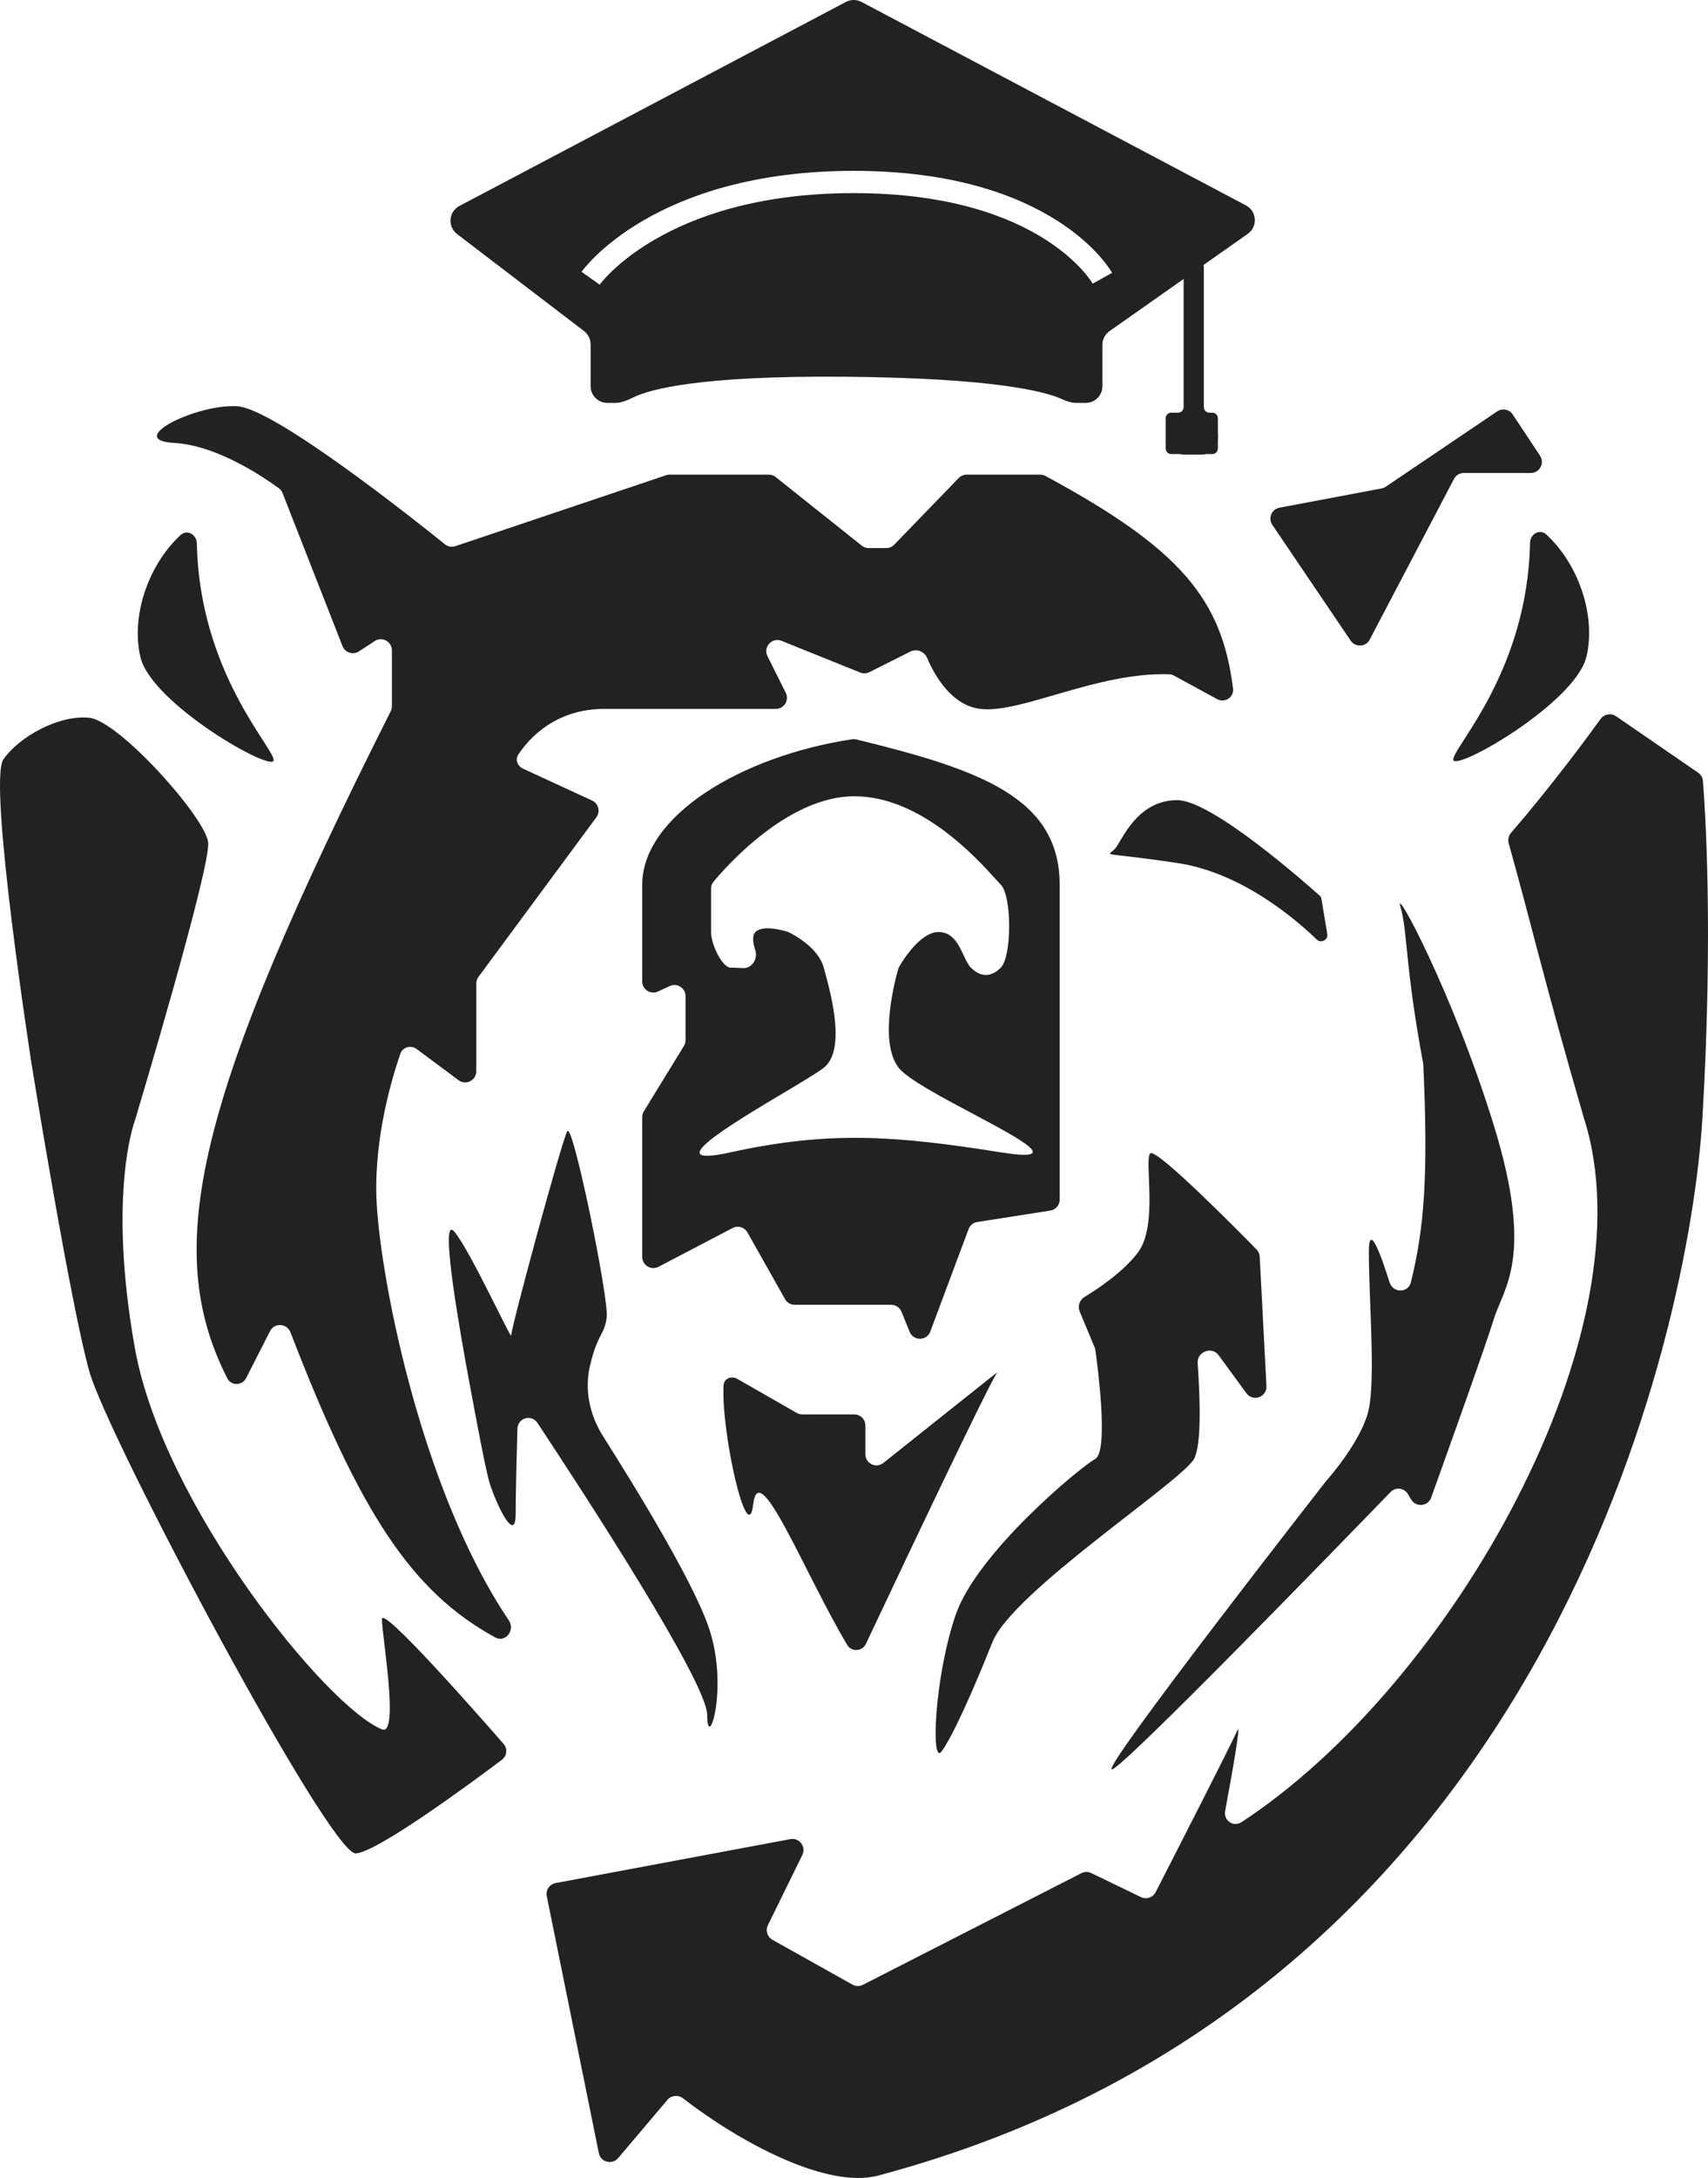 <?xml version="1.0" encoding="UTF-8"?> <svg xmlns="http://www.w3.org/2000/svg" width="353" height="450" viewBox="0 0 353 450" fill="none"><path d="M248.803 84.116V55.154C248.803 54.214 247.738 53.671 246.98 54.225L245.1 55.601C244.804 55.817 244.629 56.162 244.629 56.529V84.116C244.629 84.751 244.115 85.265 243.482 85.265H242.065C241.432 85.265 240.918 85.78 240.918 86.415V92.667C240.918 93.302 241.432 93.817 242.065 93.817H250.555C251.189 93.817 251.702 93.302 251.702 92.667V86.415C251.702 85.78 251.189 85.265 250.555 85.265H249.95C249.317 85.265 248.803 84.751 248.803 84.116Z" fill="#222222"></path><path fill-rule="evenodd" clip-rule="evenodd" d="M174.838 0.397L94.944 42.556C92.718 43.731 92.46 46.822 94.46 48.35L120.711 68.41C121.565 69.063 122.066 70.077 122.066 71.153V79.792C122.066 81.697 123.606 83.241 125.507 83.241H127.24C128.505 83.241 129.816 82.629 130.955 82.077C134.379 80.417 144.613 77.593 174.494 77.838C205.796 78.094 216.109 80.956 219.34 82.407C220.282 82.83 221.326 83.241 222.358 83.241H224.398C226.299 83.241 227.84 81.697 227.84 79.792V71.238C227.84 70.114 228.386 69.061 229.304 68.415L257.881 48.314C259.986 46.833 259.785 43.645 257.51 42.441L178.049 0.399C177.045 -0.132 175.843 -0.133 174.838 0.397ZM122.066 57.49C123.941 58.815 123.94 58.816 123.939 58.817L123.938 58.819L123.937 58.82C123.938 58.819 123.939 58.816 123.942 58.813C123.945 58.809 123.948 58.804 123.953 58.798C123.971 58.774 124.002 58.731 124.048 58.672C124.139 58.554 124.287 58.368 124.494 58.125C124.907 57.637 125.559 56.918 126.47 56.043C128.294 54.293 131.161 51.921 135.263 49.534C143.453 44.77 156.648 39.901 176.444 39.901C196.241 39.901 208.655 44.77 216.054 49.486C219.763 51.85 222.243 54.195 223.777 55.914C224.545 56.775 225.077 57.48 225.408 57.954C225.574 58.191 225.689 58.37 225.759 58.482C225.775 58.509 225.79 58.532 225.801 58.551C225.813 58.571 225.823 58.587 225.829 58.598C225.835 58.608 225.838 58.614 225.839 58.615L225.836 58.61L225.835 58.608C225.834 58.607 225.834 58.605 227.84 57.49C229.846 56.374 229.845 56.372 229.844 56.371L229.842 56.367L229.837 56.358C229.834 56.352 229.829 56.344 229.824 56.335C229.814 56.317 229.801 56.295 229.785 56.268C229.753 56.213 229.71 56.141 229.654 56.051C229.542 55.871 229.382 55.623 229.167 55.316C228.738 54.703 228.094 53.854 227.199 52.85C225.406 50.84 222.608 48.213 218.517 45.606C210.314 40.377 197.03 35.302 176.444 35.302C155.857 35.302 141.864 40.377 132.959 45.557C128.515 48.142 125.36 50.742 123.297 52.721C122.265 53.711 121.507 54.545 120.998 55.145C120.743 55.446 120.551 55.687 120.417 55.86C120.351 55.947 120.299 56.016 120.261 56.067C120.242 56.093 120.227 56.114 120.215 56.13C120.209 56.138 120.204 56.145 120.2 56.151L120.195 56.159L120.192 56.162C120.191 56.163 120.19 56.165 122.066 57.49Z" fill="#222222"></path><path d="M248.26 86.574H244.819C242.918 86.574 241.377 88.118 241.377 90.023V90.483C241.377 92.388 242.918 93.932 244.819 93.932H248.26C250.161 93.932 251.702 92.388 251.702 90.483V90.023C251.702 88.118 250.161 86.574 248.26 86.574Z" fill="#222222"></path><path d="M48.987 83.93C40.383 83.471 25.584 90.943 36.024 91.518C45.195 92.023 55.34 99.182 57.67 100.914C57.998 101.158 58.244 101.49 58.393 101.872L70.789 133.499C71.32 134.854 72.957 135.379 74.175 134.586L77.45 132.453C78.976 131.459 80.995 132.557 80.995 134.381V145.921C80.995 146.281 80.906 146.646 80.744 146.967C40.553 226.861 33.296 257.899 46.97 284.761C47.793 286.379 50.066 286.322 50.889 284.704L55.81 275.026C56.714 273.248 59.303 273.398 60.023 275.26C74.358 312.354 84.9 328.768 102.358 338.32C104.462 339.472 106.515 336.806 105.173 334.814C86.585 307.229 78.201 262.055 77.783 247.058C77.44 234.782 80.936 222.955 82.728 217.752C83.216 216.335 84.914 215.852 86.115 216.745L94.771 223.182C96.285 224.308 98.433 223.225 98.433 221.336V203.212C98.433 202.72 98.591 202.24 98.883 201.844L123.254 168.86C124.12 167.687 123.692 166.013 122.37 165.403L108.061 158.799C106.921 158.272 106.435 156.937 107.129 155.889C109.285 152.634 114.716 146.468 124.934 146.468H160.354C162.059 146.468 163.157 144.67 162.394 143.141L158.615 135.567C157.67 133.675 159.563 131.616 161.523 132.406L177.78 138.955C178.39 139.2 179.075 139.172 179.662 138.878L188.197 134.602C189.482 133.958 191.06 134.633 191.625 135.957C193.162 139.565 196.635 145.741 202.601 146.468C210.992 147.491 226.733 138.81 241.656 139.319C242.001 139.331 242.338 139.427 242.641 139.592L251.55 144.448C253.148 145.318 255.065 144.065 254.837 142.256C252.529 123.973 244.278 113.558 216.081 98.348C215.748 98.169 215.367 98.07 214.989 98.07H199.786C199.165 98.07 198.571 98.323 198.139 98.769L184.807 112.546C184.374 112.993 183.78 113.245 183.159 113.245H179.54C179.021 113.245 178.518 113.069 178.112 112.746L160.322 98.57C159.916 98.246 159.412 98.07 158.894 98.07H138.387C138.139 98.07 137.892 98.111 137.657 98.19L94.125 112.841C93.379 113.093 92.567 112.952 91.953 112.457C86.212 107.826 56.742 84.345 48.987 83.93Z" fill="#222222"></path><path d="M56.559 157.045C56.559 154.424 41.221 138.835 40.684 112.267C40.647 110.43 38.662 109.309 37.314 110.556C30.544 116.822 27.042 127.428 29.026 135.777C31.32 145.434 56.559 159.804 56.559 157.045Z" fill="#222222"></path><path d="M279.152 132.373L262.959 108.445C262.031 107.074 262.81 105.201 264.434 104.895L285.539 100.917C285.846 100.859 286.138 100.739 286.397 100.564L309.442 84.995C310.498 84.281 311.932 84.566 312.636 85.629L318.284 94.155C319.297 95.683 318.204 97.725 316.373 97.725H302.533C301.681 97.725 300.899 98.199 300.503 98.955L283.082 132.152C282.275 133.689 280.125 133.81 279.152 132.373Z" fill="#222222"></path><path d="M300.345 156.93C300.345 154.309 315.683 138.72 316.22 112.152C316.257 110.315 318.242 109.194 319.589 110.441C326.359 116.707 329.862 127.313 327.878 135.662C325.584 145.319 300.345 159.689 300.345 156.93Z" fill="#222222"></path><path fill-rule="evenodd" clip-rule="evenodd" d="M132.735 182.796C132.735 168.631 153.157 156.203 176.118 152.742C176.409 152.698 176.709 152.713 176.995 152.783C202.138 158.941 219.006 164.622 219.006 182.796V247.866C219.006 248.999 218.183 249.946 217.066 250.121L201.975 252.484C201.157 252.612 200.471 253.172 200.18 253.949L192.273 275.11C191.54 277.071 188.785 277.109 187.998 275.169L186.318 271.024C185.966 270.157 185.126 269.59 184.192 269.59H164.246C163.419 269.59 162.655 269.144 162.248 268.422L154.477 254.629C153.868 253.549 152.514 253.147 151.417 253.721L136.091 261.741C134.564 262.54 132.735 261.43 132.735 259.703V230.809C132.735 230.384 132.852 229.967 133.074 229.606L141.344 216.113C141.566 215.751 141.683 215.334 141.683 214.91V205.817C141.683 204.139 139.948 203.027 138.427 203.73L135.991 204.857C134.47 205.56 132.735 204.45 132.735 202.772V182.796ZM150.976 238.091C171.456 233.585 185.163 234.643 206.846 238.091C219.981 240.181 211.138 235.477 201.105 230.141C194.577 226.668 187.545 222.928 185.737 220.617C181.472 215.169 185.134 201.974 185.673 200.138C185.716 199.991 185.772 199.859 185.849 199.726C186.526 198.553 190.168 192.567 193.997 192.567C196.899 192.567 198.138 195.2 199.182 197.417C199.665 198.443 200.106 199.379 200.651 199.925C202.371 201.649 204.551 202.224 206.846 199.925C209.14 197.626 209.14 185.095 206.846 182.796C206.602 182.552 206.243 182.154 205.776 181.638C201.844 177.287 190.301 164.517 176.559 164.517C162.859 164.517 150.071 179.033 147.449 182.193C147.122 182.587 146.96 183.071 146.96 183.583V192.567C146.96 195.326 149.37 199.925 150.976 199.925C151.529 199.925 152.518 199.966 153.577 200.019C155.408 200.112 156.67 198.101 156.103 196.355C155.614 194.848 155.395 193.312 156.138 192.567C157.714 190.988 162.079 192.301 162.804 192.534C162.874 192.556 162.937 192.581 163.004 192.613C163.786 192.989 169.081 195.669 170.249 199.925C170.284 200.053 170.321 200.186 170.359 200.326C171.702 205.201 174.933 216.929 170.249 220.617C169.013 221.591 165.796 223.51 162.041 225.752C151.155 232.248 135.748 241.442 150.976 238.091Z" fill="#222222"></path><path d="M243.327 165.322C235.641 165.322 232.429 172.334 230.823 174.863C229.216 177.393 225.66 175.668 243.327 178.312C256.257 180.247 267.221 189.386 272.171 194.149C273.005 194.951 274.515 194.188 274.324 193.044L273.106 185.719C273.064 185.464 272.944 185.237 272.751 185.064C270.135 182.718 250.495 165.322 243.327 165.322Z" fill="#222222"></path><path d="M330.804 148.543C327.914 152.545 320.613 162.443 312.289 172.084C311.781 172.671 311.601 173.479 311.81 174.227C316.632 191.465 319.118 202.645 327.304 230.849C341.523 274.816 300.085 348.064 256.563 376.497C254.914 377.574 252.847 376.13 253.206 374.191C254.507 367.174 256.612 355.415 255.717 357.535C254.645 360.075 242.47 383.87 238.838 390.959C238.269 392.068 236.927 392.51 235.806 391.967L225.538 387C224.892 386.688 224.138 386.696 223.499 387.022L178.339 410.088C177.657 410.437 176.846 410.421 176.178 410.047L159.644 400.789C158.579 400.192 158.166 398.865 158.705 397.767L165.82 383.263C166.654 381.565 165.197 379.641 163.34 379.989L114.835 389.065C113.575 389.3 112.752 390.524 113.007 391.782L123.763 444.858C124.144 446.74 126.523 447.352 127.762 445.888L137.938 433.859C138.744 432.905 140.158 432.771 141.146 433.535C152.928 442.648 170.905 452.321 181.492 449.502C320.077 412.6 349.279 274.788 351.855 230.849C354.134 191.986 352.382 166.652 351.946 161.316C351.891 160.639 351.532 160.041 350.972 159.657L333.993 147.984C332.956 147.272 331.541 147.523 330.804 148.543Z" fill="#222222"></path><path d="M105.66 275.913C105.775 277.178 97.056 258.094 93.844 254.416C90.632 250.737 95.45 277.293 97.056 285.915C98.662 294.537 100.039 301.894 100.957 305.573C101.874 309.251 106.578 319.828 106.578 312.7C106.578 308.544 106.773 300.868 106.936 295.192C107 292.963 109.841 292.125 111.071 293.983C120.962 308.932 146.157 347.663 146.157 354.316C146.157 362.593 150.976 348.108 146.157 335.347C141.339 322.587 125.048 297.525 124.131 295.916C123.213 294.307 120.345 288.904 121.951 282.121C123.557 275.338 124.934 275.913 125.393 272.119C125.851 268.326 118.394 231.769 117.247 233.723C116.1 235.677 105.546 274.649 105.66 275.913Z" fill="#222222"></path><path d="M235.182 258.784C232.15 262.808 226.894 266.303 224.138 267.972C223.126 268.585 222.681 269.851 223.135 270.945L226.238 278.407C226.311 278.583 226.361 278.76 226.388 278.949C226.739 281.432 229.236 299.826 226.348 301.434C223.251 303.159 201.798 320.862 197.438 333.853C193.079 346.843 192.391 364.777 194.57 361.903C196.75 359.029 200.995 349.602 205.125 339.256C209.255 328.91 244.13 306.148 246.769 301.434C248.356 298.6 248.034 288.908 247.526 281.63C247.362 279.28 250.467 278.1 251.856 280.001L257.599 287.86C258.946 289.703 261.86 288.663 261.742 286.382L260.351 259.648C260.322 259.091 260.1 258.572 259.71 258.173C256.248 254.635 238.842 236.976 237.706 238.321C236.444 239.816 239.427 253.151 235.182 258.784Z" fill="#222222"></path><path d="M308.719 232.458C300.23 204.983 287.954 182.336 289.446 187.394C290.937 192.452 290.341 199.476 294.15 219.813C295.226 242.925 294.339 253.895 291.587 264.955C291.031 267.189 287.898 267.18 287.204 264.985C285.311 258.992 282.907 252.559 282.907 258.554C282.907 268.441 284.283 284.42 282.907 291.088C281.595 297.441 274.659 305.36 274.007 306.093C273.971 306.133 273.973 306.129 273.939 306.172C272.873 307.537 227.636 365.468 229.79 365.582C231.723 365.684 277.146 318.861 287.401 308.262C288.45 307.179 290.208 307.415 290.986 308.707L291.665 309.835C292.661 311.492 295.126 311.256 295.781 309.436C299.257 299.768 307.205 277.578 308.719 272.579C310.67 266.142 317.209 259.934 308.719 232.458Z" fill="#222222"></path><path d="M164.672 291.934L152.403 284.909C151.136 284.184 149.604 284.833 149.535 286.293C149.067 296.268 154.547 320.342 155.679 310.746C156.846 300.859 166.196 324.933 175.091 339.847C176.006 341.381 178.21 341.237 178.972 339.62C185.039 326.763 205.087 284.378 206.157 283.5C207.134 282.7 190.258 296.141 182.568 302.268C181.064 303.466 178.853 302.387 178.853 300.462V294.537C178.853 293.267 177.826 292.237 176.559 292.237H165.811C165.411 292.237 165.019 292.133 164.672 291.934Z" fill="#222222"></path><path d="M43.022 174.059C42.448 168.886 24.666 148.998 18.471 148.308C12.276 147.618 3.901 152.216 0.689 156.93C-2.519 161.637 6.517 219.778 6.54 219.927C6.54 219.932 6.539 219.923 6.54 219.928C6.564 220.077 14.576 269.611 18.471 283.385C22.372 297.181 68.146 383.285 73.538 382.941C78.047 382.652 97.482 368.292 103.723 363.599C104.781 362.804 104.938 361.299 104.068 360.301C98.312 353.706 78.93 331.704 78.93 334.543C78.93 337.876 82.601 358.799 78.93 357.305C67.343 352.588 33.614 310.746 27.878 278.557C22.376 247.681 27.429 232.777 27.851 231.613C27.871 231.557 27.876 231.547 27.893 231.49C28.43 229.7 43.585 179.14 43.022 174.059Z" fill="#222222"></path></svg> 